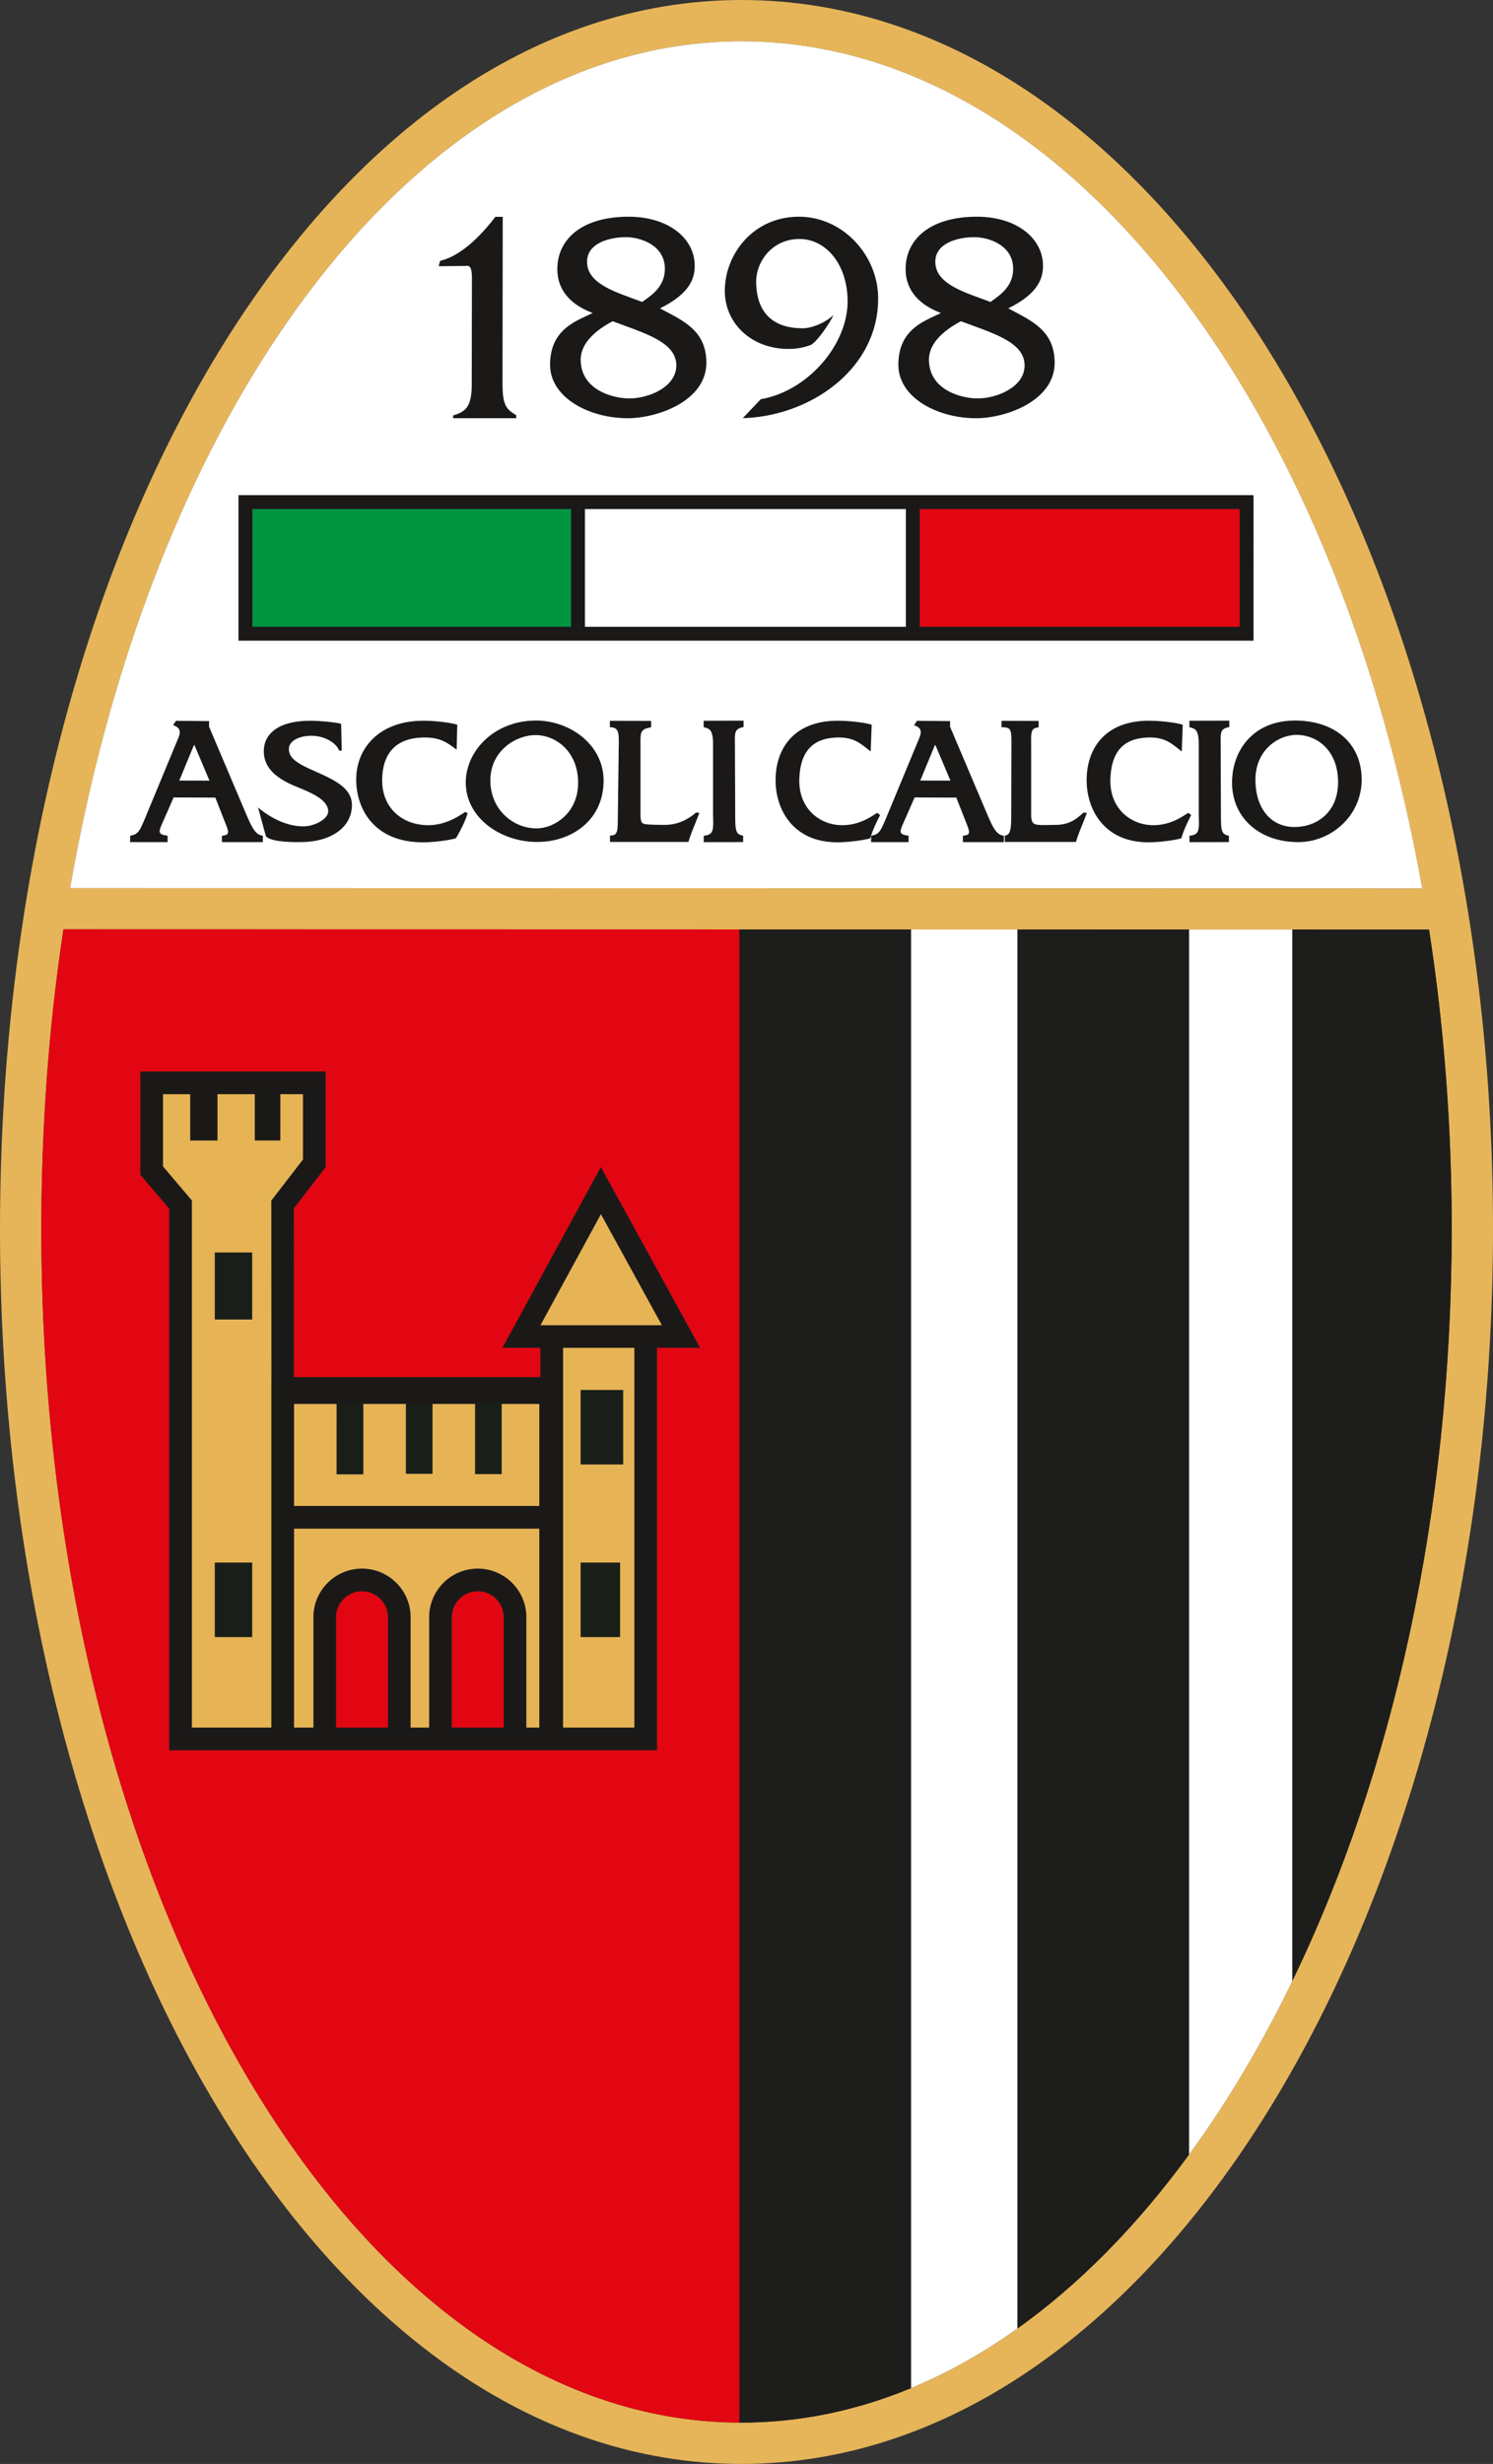 <svg xmlns="http://www.w3.org/2000/svg" viewBox="1 1 180.61 298"><rect x="1" y="1" width="180.61" height="298" fill="#333333" stroke="none"/><path fill="#1b1918" fill-rule="evenodd" d="M101.819 39.097c-.967.946-2.63 1.606-3.707 1.606-4.035 0-5.634-2.348-5.634-5.654 0-2.422 1.956-5.18 5.287-5.14 3.229.041 5.758 3.139 5.77 7.514.013 5.296-4.844 10.89-10.495 11.851l-2.188 2.3c8.034-.211 16.38-5.825 16.38-14.472 0-5.228-4.274-9.893-9.578-9.893-5.536 0-8.932 4.524-8.974 8.887-.038 4.036 3.261 7.106 7.682 7.106.762 0 1.69-.08 2.792-.513.99-.676 2.458-3.026 2.665-3.592zM77.145 49.188c-2.037 0-5.897-1.041-5.897-4.693 0-2.037 1.886-3.598 3.87-4.642 3.769 1.434 7.718 2.478 7.696 5.367-.02 2.629-3.401 3.968-5.669 3.968zm-.405-19.503c1.615 0 4.703.892 4.691 3.845-.008 2.23-1.765 3.268-2.742 3.988-3.007-1.139-6.672-2.108-6.672-4.86 0-2.265 2.724-2.973 4.723-2.973zm.213-2.476c-5.702.034-8.532 2.83-8.532 6.328 0 2.806 1.928 4.441 4.273 5.314-1.875.957-5.13 1.878-5.151 6.235-.019 3.998 4.714 6.497 9.404 6.497 3.575 0 9.554-2.089 9.505-6.778-.042-3.92-2.918-5.052-5.609-6.513 3.802-1.873 4.196-3.803 4.196-5.158 0-3.305-3.181-5.955-8.086-5.925zM63.448 51.58v-.365c-1.202-.727-1.662-1.182-1.657-3.866.01-6.73.015-13.397.026-20.126h-.893c-1.63 2.12-4.044 4.7-6.689 5.323l-.165.652 3.08-.03c.48-.004.94-.27.938 1.498l-.02 12.869c-.005 2.722-.804 3.284-2.255 3.711v.333zm27.453 51.266v-.776c-.938-.135-.954-.698-.961-2.56l-.032-8.059c-.007-1.885-.13-2.278 1.045-2.516v-.776l-4.832.01v.777c.68.196 1.137.228 1.137 2.112v8.182c0 1.909.246 2.724-1.126 2.837v.777zm-9.352-2.086c-.687.012-1.828-.012-2.325-.065-.48-.051-.74-.092-.74-1.134v-8.11c0-1.907-.12-2.236 1.287-2.485v-.776l-4.997-.01v.776c1.189.01 1.094.785 1.07 2.692l-.104 7.964c-.024 1.861.047 2.452-.951 2.442v.776h9.495c.27-1.002 1.015-2.65 1.317-3.52l-.403-.037c-.613.526-1.86 1.457-3.65 1.488zM65.76 89.905c2.55 0 5.217 2.062 5.173 5.854-.041 3.625-2.916 5.428-5.023 5.428-2.838 0-5.584-2.273-5.588-5.776-.004-3.711 3.199-5.506 5.439-5.506zm.09-1.758c-5.078 0-8.507 3.686-8.507 7.5 0 4.257 4.209 7.185 8.644 7.185 4.168 0 8.029-2.636 8.029-7.425 0-4.39-4.131-7.26-8.167-7.26z"/><path fill="#1b1918" fill-rule="evenodd" d="M52.63 100.798c-3.014-.071-5.5-2.125-5.396-5.626.096-3.258 1.836-4.942 5.05-4.974 2.022-.02 2.853.652 3.955 1.482l.079-3.027c-.568-.195-2.377-.49-4.173-.482-5.196.02-8.076 3.25-8.056 7.155.019 3.525 2.172 7.547 8.07 7.547 1.508 0 3.424-.298 4-.493.35-.614 1.043-1.799 1.411-3.031l-.296-.15c-.845.559-2.443 1.65-4.643 1.599zm-10.29-9.005-.069-3.243c-.4-.156-2.35-.377-3.77-.377-3.85 0-5.61 1.612-5.589 3.71.021 2.129 1.692 3.358 4.065 4.314 1.84.741 3.656 1.564 3.724 2.87.052.984-1.661 1.878-3.013 1.874-1.935-.006-3.868-.94-5.473-2.284l.953 3.49c.707.766 3.743.701 4.13.701 3.982-.003 6.276-1.948 6.276-4.476 0-2.195-2.39-3.162-4.85-4.262-1.956-.876-2.742-1.484-2.774-2.497-.035-1.087 1.436-1.626 2.678-1.626 1.818 0 3.134 1 3.393 1.797zm-16.003 3.62-3.645-.01 1.767-4.278h.066zm6.461 7.438v-.776c-.87-.115-1.26-.823-2.077-2.748l-4.432-10.446.005-.667-4.015-.035-.34.54c.896.283.94.792.636 1.525l-3.926 9.464c-.766 1.847-.908 2.18-1.896 2.367l-.022.776h4.546v-.776c-.988-.148-1.178-.291-.732-1.306l1.46-3.323 5.042.02 1.301 3.312c.38.966.363 1.227-.506 1.297v.776zm69.964-2.053c-2.642-.05-5.169-2.043-5.066-5.543.096-3.258 1.506-5.026 4.72-5.057 2.022-.02 2.812.859 3.913 1.688l.12-3.233c-.567-.195-2.376-.49-4.172-.482-5.196.02-7.477 3.333-7.456 7.238.018 3.525 2.13 7.464 7.47 7.464 1.508 0 3.424-.298 4-.493.153-.622.512-1.507 1.18-2.802l-.357-.272c-.88.57-2.281 1.531-4.352 1.492z"/><path fill="#1b1918" fill-rule="evenodd" d="m115.974 95.413-3.645-.01 1.767-4.278h.066zm6.461 7.438v-.776c-.87-.115-1.26-.823-2.077-2.748l-4.432-10.446.005-.667-4.015-.035-.34.54c.896.283.94.792.636 1.525l-3.926 9.464c-.766 1.847-.908 2.18-1.896 2.367l-.022.776h4.546v-.776c-.988-.148-1.178-.291-.732-1.306l1.46-3.323 5.042.02 1.301 3.312c.38.966.363 1.227-.506 1.297v.776zm6.37-2.091c-.687.012-1.714.05-2.21-.003-.48-.051-.855-.154-.855-1.196v-8.11c0-1.907-.113-2.36.912-2.485v-.776l-4.497-.01v.776c1.19.01 1.198.248 1.193 2.154l-.02 7.944c-.006 1.86.03 2.97-.783 3v.776h8.62c.27-1.002 1.016-2.65 1.317-3.52l-.402-.037c-.614.526-1.486 1.457-3.275 1.488zm11.587.038c-2.642-.05-5.169-2.043-5.066-5.543.096-3.258 1.506-5.026 4.72-5.057 2.022-.02 2.812.859 3.913 1.688l.12-3.233c-.567-.195-2.376-.49-4.172-.482-5.196.02-7.477 3.333-7.456 7.238.018 3.525 2.13 7.464 7.47 7.464 1.508 0 3.424-.298 4-.493.153-.622.512-1.507 1.18-2.802l-.357-.272c-.88.57-2.28 1.531-4.352 1.492z"/><path fill="#1b1918" fill-rule="evenodd" d="M149.66 102.846v-.776c-.939-.135-.955-.698-.963-2.56l-.03-8.059c-.008-1.885-.132-2.278 1.044-2.516v-.776l-4.832.01v.777c.68.196 1.137.228 1.137 2.112v8.182c0 1.909.246 2.724-1.126 2.837v.777zm8.364-12.961c2.484.099 4.885 2.02 4.842 5.812-.041 3.625-2.66 5.325-5.263 5.325-2.838 0-4.725-2.212-4.728-5.714-.004-3.711 2.911-5.513 5.149-5.423zm-.412-1.738c-5.078.022-7.571 3.686-7.571 7.5 0 4.257 3.304 7.183 7.976 7.203 3.982.017 7.684-3.15 7.704-7.526.02-4.389-3.226-7.197-8.11-7.177zm-38.336-38.959c-2.037 0-5.897-1.041-5.897-4.693 0-2.037 1.885-3.598 3.869-4.642 3.77 1.434 7.718 2.478 7.697 5.367-.02 2.629-3.401 3.968-5.67 3.968zm-.405-19.503c1.614 0 4.703.892 4.691 3.845-.009 2.23-1.766 3.268-2.743 3.988-3.007-1.139-6.671-2.108-6.671-4.86 0-2.265 2.724-2.973 4.723-2.973zm.213-2.476c-5.702.034-8.532 2.83-8.532 6.328 0 2.806 1.928 4.441 4.272 5.314-1.874.957-5.13 1.878-5.15 6.235-.02 3.998 4.714 6.497 9.403 6.497 3.575 0 9.555-2.089 9.505-6.778-.041-3.92-2.918-5.052-5.608-6.513 3.802-1.873 4.196-3.803 4.196-5.158 0-3.305-3.182-5.955-8.086-5.925zM30.69 60.885h121.95V78.49H29.847V60.885zm81.58 1.687v14.23h38.682v-14.23zm-1.689 14.23v-14.23H71.764v14.23zm-40.505-14.23H31.535v14.23h38.54zM41.714 170.8h-5.14v12.338H66.24V170.8h-4.555m-26.77-37.475-.001 5.615h-3.095v-5.604M58.466 170.8h-5.152m-3.213 0h-5.163zm23.593-22.948-7.311 13.427h14.685zM27.31 133.336v5.604h-3.305v-5.603h-3.287v8.73l3.169 3.735.328.387v63.75h9.608v-42.264h.006l-.01-21.004v-.469l.284-.369 3.546-4.595v-7.902zm9.264 52.553v24.05h2.337v-13.35c0-1.617.66-3.087 1.725-4.15a5.858 5.858 0 0 1 4.15-1.726h.013c1.617 0 3.087.66 4.15 1.725a5.858 5.858 0 0 1 1.726 4.151v13.35h2.238v-13.35c0-1.617.66-3.087 1.725-4.15a5.859 5.859 0 0 1 4.15-1.726h.013c1.617 0 3.087.66 4.15 1.725a5.859 5.859 0 0 1 1.726 4.151v13.35h1.563v-24.05zm-.006-18.34h29.797v-3.53h-2.288l-2.306-.001 1.102-2.025 9.614-17.655 1.2-2.203 1.206 2.198 9.696 17.655 1.116 2.03h-5.219v45.92h.002v2.751H21.464v-65.5l-3.168-3.736-.328-.386v-12.481h22.431v11.577l-.29.376-3.55 4.6zm11.357 42.39v-13.35c0-.858-.353-1.64-.92-2.206a3.115 3.115 0 0 0-2.206-.92h-.012c-.858 0-1.64.353-2.207.92a3.115 3.115 0 0 0-.919 2.206v13.35zm21.19-45.92v45.92h8.62v-45.92Zm-13.452 45.92h6.263v-13.35c0-.858-.352-1.64-.919-2.206a3.115 3.115 0 0 0-2.206-.92h-.012c-.859 0-1.64.353-2.207.92a3.115 3.115 0 0 0-.919 2.206z"/><path fill="none" d="M26.981 152.481h4.528v8.104H26.98zm0 37.505h4.528v9.01H26.98zm44.256 0h4.778v9.01h-4.778z"/><path fill="#191e18" fill-rule="evenodd" d="M76.015 189.986h-4.778v9.01h4.778zm.375-20.877h-5.153v9.01h5.153zm-44.881 29.888v-9.01H26.98v9.01zm-4.528-38.412h4.528v-8.104H26.98z"/><path fill="#e6b455" fill-rule="evenodd" d="M31.509 160.585H26.98v-8.104h4.528zm2.314 49.354v-42.264h.006l-.01-21.004v-.469l.284-.369 3.546-4.595v-7.902h-2.733l-.002 5.604h-3.095v-5.604H27.31v5.605h-3.305v-5.604h-3.287v8.73l3.169 3.736.328.386v63.75zm-6.842-19.953h4.528v9.01H26.98zm39.259-4.097H36.574v24.05h2.337v-13.35c0-1.617.66-3.087 1.725-4.15a5.858 5.858 0 0 1 4.15-1.726h.013c1.617 0 3.087.66 4.15 1.725a5.858 5.858 0 0 1 1.726 4.151v13.35h2.238v-13.35c0-1.617.66-3.087 1.725-4.15a5.859 5.859 0 0 1 4.15-1.726h.013c1.617 0 3.087.66 4.15 1.725a5.859 5.859 0 0 1 1.726 4.151v13.35h1.563zm2.876-21.871v45.92h8.62v-45.92Zm7.274 14.1h-5.153v-9.01h5.153zm-5.153 11.868h4.778v9.01h-4.778zm-4.854-28.708h14.685l-7.374-13.426z"/><path fill="none" d="M41.713 170.583h3.241v8.733h-3.241zm8.385.1h3.225v8.567h-3.225zm8.369-.067h3.225v8.667h-3.225z"/><path fill="#191e18" fill-rule="evenodd" d="M44.954 179.316v-8.733h-3.241v8.733zm5.144-8.633v8.567h3.225v-8.567zm8.367.117.002 8.483h3.225v-8.667h-3.225z"/><path fill="#e6b455" fill-rule="evenodd" d="M44.954 179.316h-3.241l.001-8.516h-5.14v12.338H66.24V170.8h-4.548v8.483h-3.225V170.8h-5.144v8.45h-3.225v-8.45h-5.144z"/><path fill="#e20612" fill-rule="evenodd" d="M44.787 193.464c-.858 0-1.64.352-2.207.919a3.115 3.115 0 0 0-.919 2.206v13.35h6.264v-13.35c0-.858-.353-1.64-.92-2.206a3.115 3.115 0 0 0-2.206-.92zm10.876 3.125v13.35h6.263v-13.35c0-.858-.352-1.64-.919-2.206a3.115 3.115 0 0 0-2.206-.92h-.012c-.859 0-1.64.353-2.207.92a3.115 3.115 0 0 0-.919 2.206z"/><path fill="#e6b559" fill-rule="evenodd" d="M176.613 149.603c0-40-9.724-76.064-25.48-102.104-15.528-25.664-36.882-41.498-60.422-41.498-23.448 0-44.44 15.733-59.662 41.244C15.494 73.316 6.001 109.515 6.001 149.67c0 40.202 9.512 76.61 25.1 102.864C46.308 278.148 67.266 294 90.678 294c23.506 0 44.843-15.99 60.378-41.795 15.8-26.244 25.557-62.548 25.557-102.6zM155.41 44.921c16.203 26.778 26.202 63.76 26.202 104.682 0 40.97-10.032 78.193-26.279 105.18C138.9 282.083 116.066 299 90.678 299c-25.311 0-47.765-16.794-63.875-43.928C10.779 228.084 1 190.771 1 149.669c0-41.05 9.768-78.16 25.772-104.983C42.894 17.665 65.376 1 90.712 1c25.414 0 48.265 16.758 64.7 43.92z"/><path fill="#e6b559" fill-rule="evenodd" d="m7.85 108.412 166.941.034v4.98L7.85 113.395z"/><path fill="#1d1d1b" fill-rule="evenodd" d="M111.215 289.822V113.414l-20.772-.004V294h.235c7.075 0 13.954-1.448 20.537-4.177zm12.857-176.405v169.208c7.53-5.365 14.515-12.486 20.773-21.05V113.421Zm33.255.006v127.185c12.07-24.886 19.286-56.56 19.286-91.005 0-12.505-.95-24.626-2.739-36.176z"/><path fill="#fff" fill-rule="evenodd" d="M124.072 282.625V113.417l-12.857-.003V289.82c4.43-1.836 8.725-4.252 12.857-7.196zm20.773-169.205v148.155a126.28 126.28 0 0 0 6.211-9.37 146.053 146.053 0 0 0 6.27-11.597V113.423ZM71.764 76.803h38.817v-14.23H71.764z"/><path fill="#fff" fill-rule="evenodd" d="M30.69 60.885h121.95V78.49H29.847V60.885zm25.123-9.639c1.45-.427 2.25-.99 2.254-3.711l.02-12.87c.003-1.766-.457-1.5-.937-1.496l-3.08.029.165-.652c2.645-.624 5.059-3.203 6.689-5.322h.893l-.026 20.125c-.004 2.684.455 3.14 1.658 3.866v.365h-7.636zm21.134.337c-4.69 0-9.423-2.5-9.404-6.497.02-4.357 3.276-5.278 5.15-6.235-2.344-.873-4.272-2.508-4.272-5.314 0-3.498 2.83-6.294 8.532-6.328 4.905-.03 8.086 2.62 8.086 5.925 0 1.355-.394 3.285-4.196 5.158 2.69 1.461 5.567 2.593 5.609 6.513.05 4.69-5.93 6.778-9.505 6.778zm19.415-8.381c-4.42 0-7.72-3.07-7.682-7.106.042-4.363 3.438-8.887 8.974-8.887 5.304 0 9.578 4.665 9.578 9.893 0 8.647-8.346 14.26-16.38 14.472l2.188-2.3c5.65-.96 10.508-6.555 10.495-11.851-.012-4.375-2.541-7.473-5.77-7.513-3.331-.041-5.287 2.717-5.287 5.139 0 3.306 1.6 5.654 5.634 5.654 1.077 0 2.74-.66 3.707-1.606-.207.566-1.676 2.916-2.665 3.592a7.362 7.362 0 0 1-2.792.513zm-57.86 44.971c1.419 0 3.37.221 3.769.377l.07 3.243-.32-.01c-.259-.796-1.575-1.796-3.393-1.796-1.242 0-2.713.539-2.678 1.626.032 1.013.818 1.621 2.775 2.497 2.458 1.1 4.85 2.067 4.85 4.262 0 2.528-2.295 4.473-6.277 4.476-.387 0-3.423.065-4.13-.7l-.953-3.49c1.605 1.343 3.538 2.277 5.473 2.283 1.352.004 3.065-.89 3.013-1.873-.068-1.307-1.884-2.13-3.724-2.871-2.373-.956-4.044-2.185-4.065-4.314-.02-2.098 1.738-3.71 5.59-3.71zm-29.02 20.24 163.563.032C168.88 85.072 161.25 64.22 151.134 47.5 135.605 21.835 114.25 6.001 90.71 6.001 67.263 6 46.271 21.734 31.05 47.245c-9.995 16.753-17.488 37.688-21.567 61.168zM44.09 95.326c-.02-3.905 2.86-7.135 8.056-7.155 1.796-.007 3.605.287 4.173.482l-.08 3.027c-1.1-.83-1.932-1.502-3.953-1.482-3.215.032-4.955 1.716-5.051 4.974-.103 3.5 2.382 5.555 5.397 5.626 2.2.052 3.798-1.04 4.643-1.6l.296.151c-.368 1.232-1.06 2.417-1.41 3.03-.577.196-2.493.494-4 .494-5.899 0-8.052-4.022-8.07-7.547zm-11.291 6.749v.776h-4.956v-.776c.869-.07.885-.33.506-1.297l-1.3-3.311-5.043-.021-1.46 3.323c-.446 1.015-.256 1.158.732 1.306v.776h-4.546l.022-.776c.988-.188 1.13-.52 1.896-2.367l3.926-9.464c.304-.733.26-1.242-.635-1.526l.34-.539 4.014.035-.005.667 4.432 10.446c.816 1.925 1.207 2.633 2.077 2.748zm117.243-6.429c0-3.813 2.493-7.477 7.57-7.499 4.884-.02 8.13 2.788 8.11 7.177-.02 4.375-3.722 7.543-7.704 7.526-4.672-.02-7.976-2.946-7.976-7.204zm-30.964-44.063c-4.69 0-9.422-2.5-9.403-6.497.02-4.357 3.276-5.278 5.15-6.235-2.344-.873-4.272-2.508-4.272-5.314 0-3.498 2.83-6.294 8.532-6.328 4.904-.03 8.086 2.62 8.086 5.925 0 1.355-.394 3.285-4.196 5.158 2.69 1.461 5.567 2.593 5.608 6.513.05 4.69-5.93 6.778-9.505 6.778zM65.85 88.147c4.036 0 8.167 2.87 8.167 7.26 0 4.79-3.861 7.425-8.03 7.425-4.434 0-8.643-2.928-8.643-7.186 0-3.813 3.429-7.499 8.506-7.499zm56.306.81v-.777l4.497.01v.776c-1.025.125-.912.578-.912 2.485v8.11c0 1.042.375 1.145.854 1.196.497.053 1.524.015 2.211.004 1.789-.031 2.66-.962 3.275-1.488l.402.037c-.301.87-1.046 2.518-1.317 3.52h-8.62v-.776c.813-.03.777-1.14.782-3l.02-7.944c.006-1.906-.003-2.143-1.192-2.154zm10.296 6.452c-.02-3.905 2.26-7.218 7.456-7.238 1.796-.007 3.605.287 4.172.482l-.12 3.233c-1.101-.83-1.891-1.708-3.913-1.688-3.214.031-4.624 1.799-4.72 5.057-.103 3.5 2.424 5.492 5.066 5.543 2.071.04 3.473-.921 4.352-1.492l.357.272c-.668 1.295-1.027 2.18-1.18 2.802-.576.195-2.492.493-4 .493-5.34 0-7.452-3.94-7.47-7.464zm12.439 6.668c1.372-.113 1.125-.928 1.125-2.837v-8.182c0-1.884-.456-1.916-1.136-2.112v-.776l4.832-.01v.775c-1.176.238-1.052.631-1.045 2.516l.031 8.058c.008 1.863.024 2.426.962 2.56v.777l-4.77.008zm-42.613-13.906c1.796-.007 3.605.287 4.172.482l-.12 3.233c-1.101-.83-1.891-1.708-3.913-1.688-3.214.031-4.624 1.799-4.72 5.057-.103 3.5 2.424 5.492 5.066 5.543 2.071.04 3.473-.921 4.352-1.492l.357.272c-.668 1.295-1.027 2.18-1.18 2.802-.576.195-2.492.493-4 .493-5.34 0-7.452-3.94-7.47-7.464-.02-3.905 2.26-7.218 7.456-7.238zm6.01 11.537 3.925-9.464c.304-.733.26-1.242-.635-1.526l.34-.539 4.014.035-.005.667 4.432 10.446c.816 1.925 1.207 2.633 2.077 2.748v.776h-4.956v-.776c.869-.07.886-.33.506-1.297l-1.3-3.311-5.043-.021-1.46 3.323c-.446 1.015-.256 1.158.732 1.306v.776h-4.546l.022-.776c.988-.188 1.13-.52 1.896-2.367zm-32.547-.096.104-7.964c.024-1.907.119-2.681-1.07-2.692v-.776l4.997.01v.776c-1.408.249-1.287.578-1.287 2.485v8.11c0 1.042.26 1.083.74 1.134.497.053 1.638.077 2.325.066 1.788-.031 3.036-.962 3.65-1.488l.402.037c-.302.87-1.046 2.518-1.317 3.52H74.79v-.776c.998.01.927-.581.951-2.442zm11.518-.372v-8.182c0-1.884-.457-1.916-1.137-2.112v-.776l4.832-.01v.775c-1.176.238-1.052.631-1.045 2.516l.032 8.058c.007 1.863.023 2.426.961 2.56v.777l-4.77.008v-.777c1.373-.113 1.127-.928 1.127-2.837z"/><path fill="#fff" fill-rule="evenodd" d="M72.017 32.658c0 2.752 3.665 3.721 6.672 4.86.977-.72 2.734-1.758 2.742-3.988.012-2.953-3.076-3.845-4.69-3.845-2 0-4.724.708-4.724 2.973zm3.1 7.195c-1.983 1.044-3.869 2.605-3.869 4.642 0 3.652 3.86 4.693 5.897 4.693 2.268 0 5.65-1.339 5.67-3.968.02-2.89-3.928-3.933-7.698-5.367zm39.031-7.195c0 2.752 3.664 3.721 6.671 4.86.977-.72 2.734-1.758 2.743-3.988.012-2.953-3.077-3.845-4.691-3.845-1.999 0-4.723.708-4.723 2.973zm3.1 7.195c-1.984 1.044-3.87 2.605-3.87 4.642 0 3.652 3.86 4.693 5.898 4.693 2.268 0 5.65-1.339 5.669-3.968.021-2.89-3.928-3.933-7.697-5.367zm-90.911 55.56-1.812-4.288h-.066l-1.767 4.277zm33.985-.002c.004 3.503 2.75 5.776 5.588 5.776 2.107 0 4.982-1.803 5.023-5.428.044-3.792-2.623-5.854-5.172-5.854-2.24 0-5.443 1.795-5.439 5.506zm53.774-4.286-1.767 4.277 3.645.01-1.812-4.287zm38.779 4.183c.004 3.502 1.89 5.714 4.728 5.714 2.603 0 5.222-1.7 5.263-5.325.043-3.792-2.358-5.713-4.842-5.812-2.238-.09-5.153 1.712-5.149 5.423z"/><path fill="#e20612" fill-rule="evenodd" d="M90.443 293.999V113.41l-81.77-.016c-1.746 11.58-2.672 23.735-2.672 36.275 0 40.202 9.512 76.61 25.1 102.864 15.156 25.528 36.025 41.36 59.342 41.466zm-27.57-132.006 9.614-17.655 1.2-2.203 1.206 2.198 9.696 17.655 1.116 2.03h-5.219v45.92h.002v2.751H21.464v-65.5l-3.168-3.736-.328-.386v-12.481h22.431v11.577l-.29.376-3.55 4.6.01 20.41h29.796v-3.53h-2.288l-2.306-.001zm49.397-85.19h38.682v-14.23h-38.683z"/><path fill="#019541" fill-rule="evenodd" d="M70.076 76.803v-14.23H31.535v14.23z"/></svg>